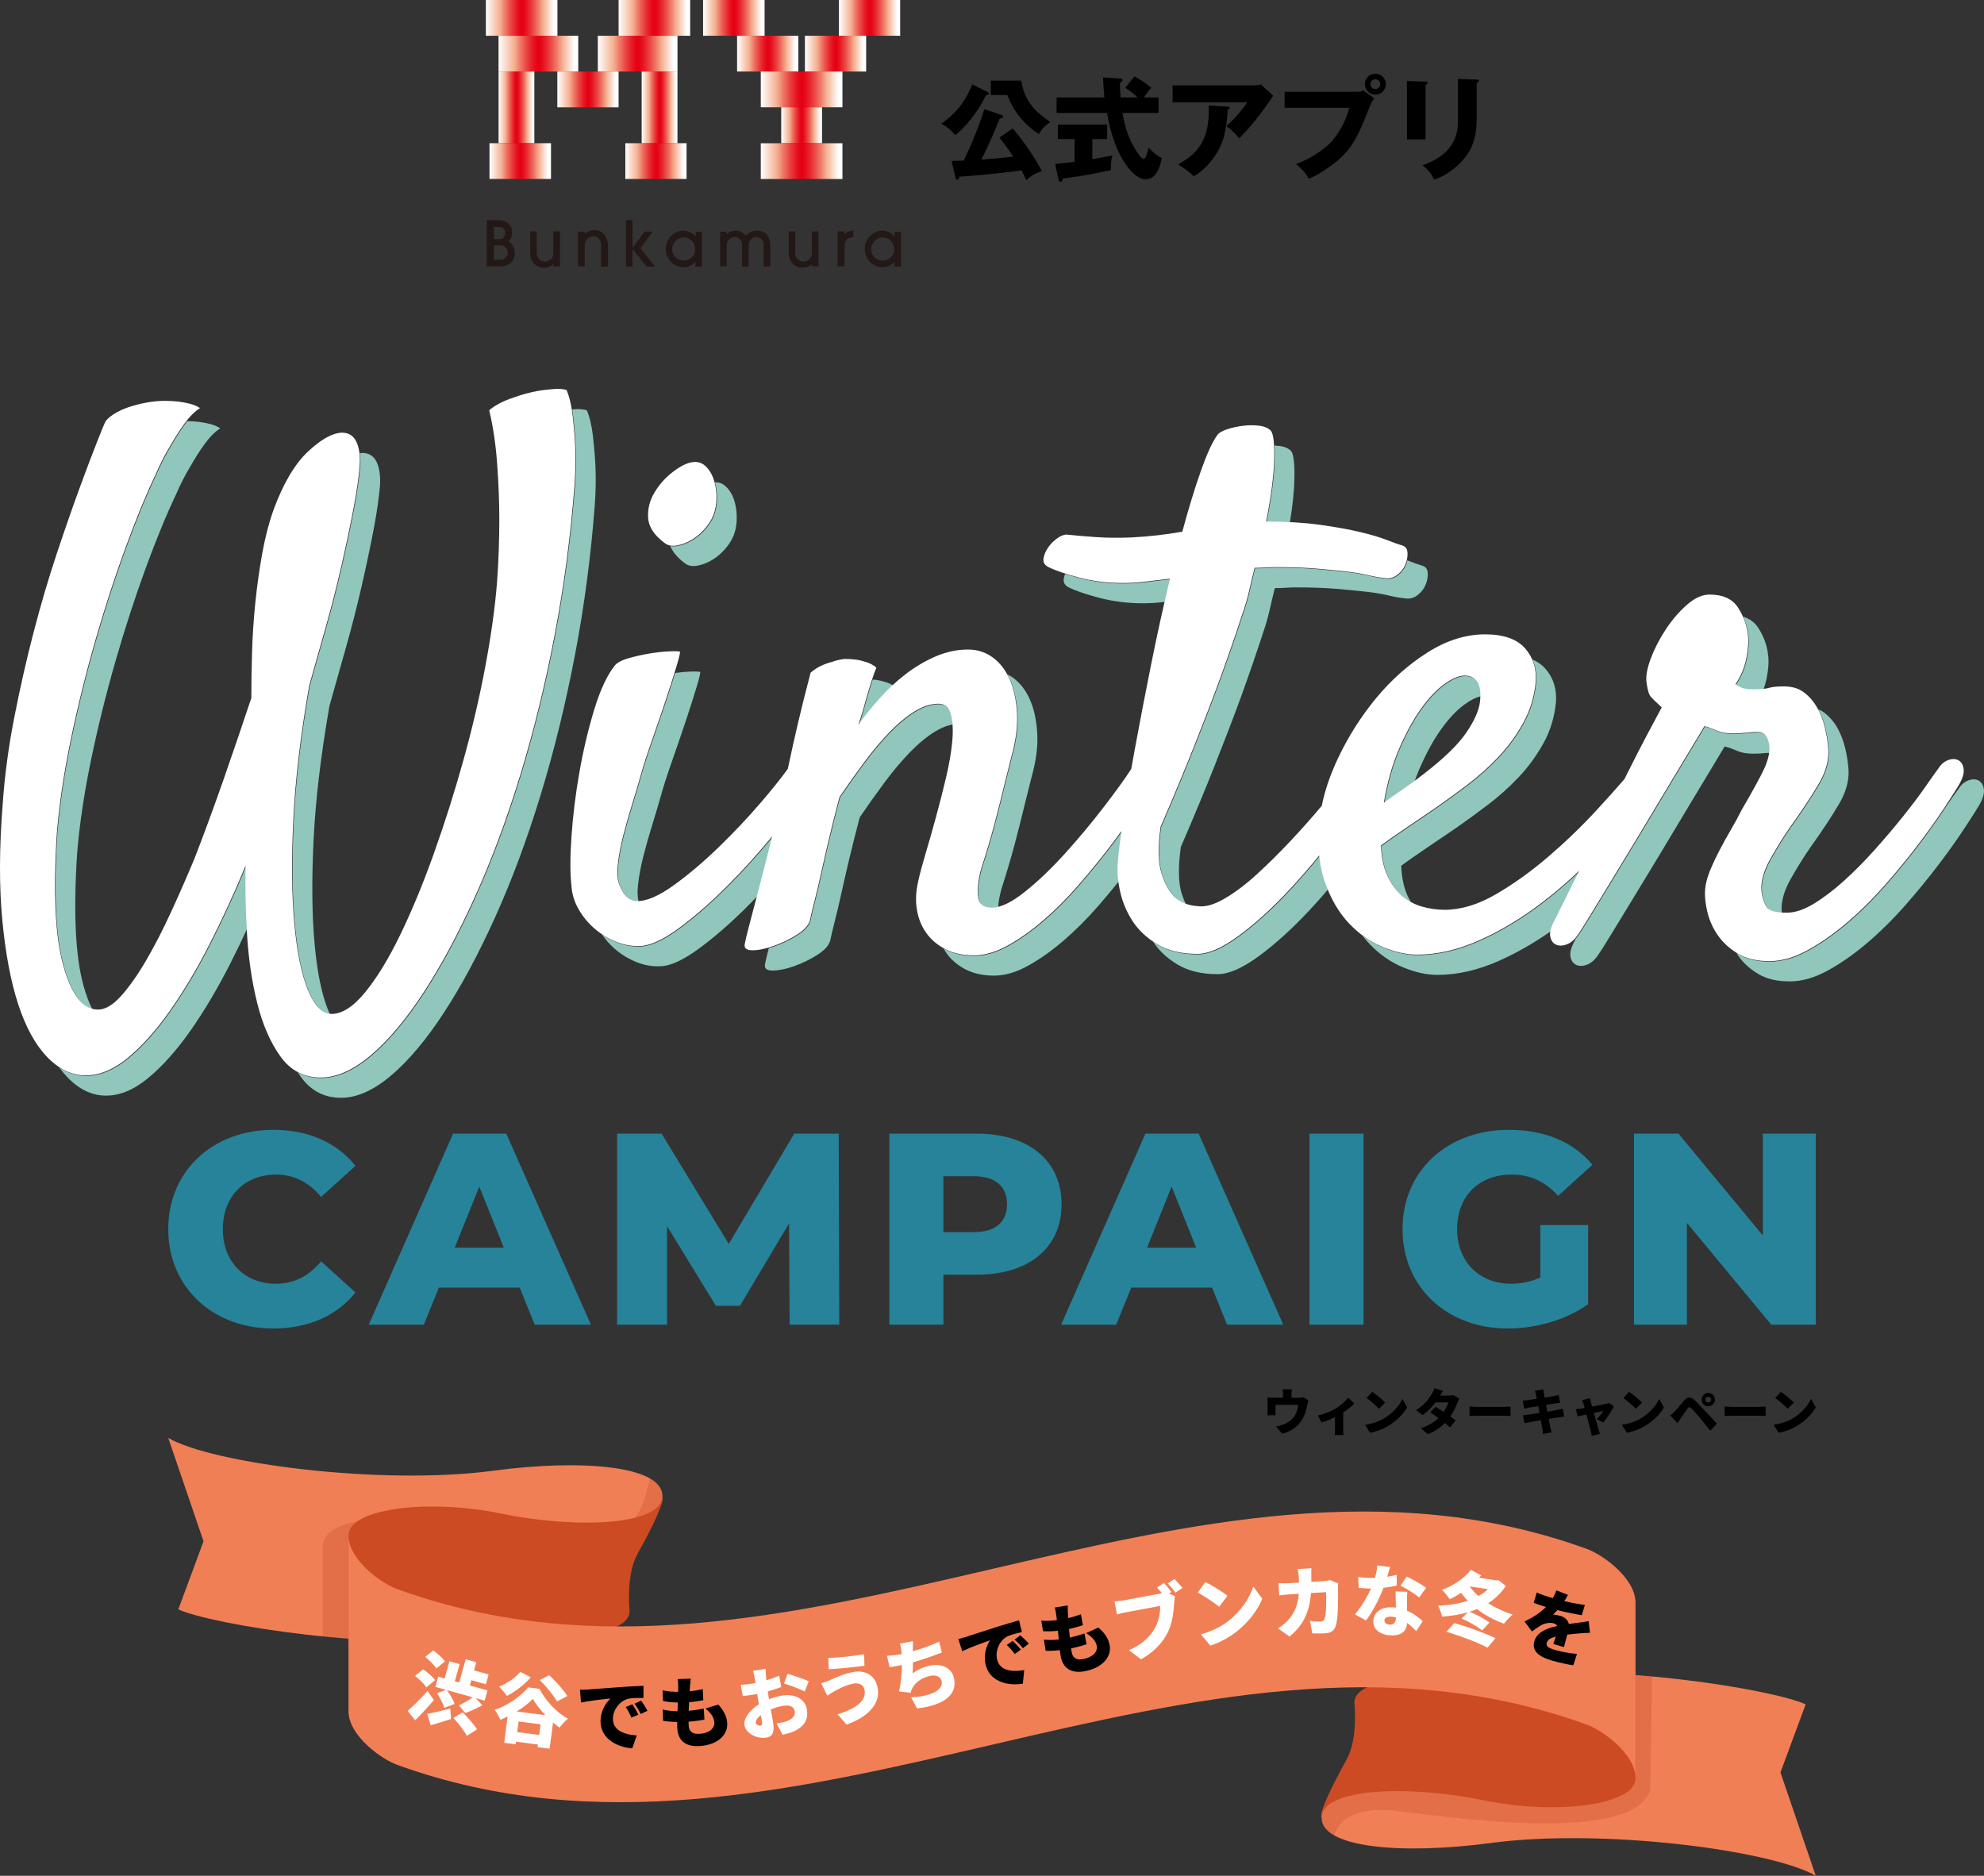 <?xml version="1.0" encoding="UTF-8"?><svg id="_レイヤー_2" xmlns="http://www.w3.org/2000/svg" xmlns:xlink="http://www.w3.org/1999/xlink" viewBox="0 0 1280 1210.239"><rect x="0" y="0" width="1280" height="1210.239" fill="#333333" stroke="none"/><defs><style>.cls-1{fill:url(#_新規グラデーションスウォッチ_コピー_3);}.cls-1,.cls-2,.cls-3,.cls-4,.cls-5,.cls-6,.cls-7,.cls-8,.cls-9,.cls-10,.cls-11,.cls-12,.cls-13,.cls-14,.cls-15,.cls-16,.cls-17,.cls-18,.cls-19,.cls-20,.cls-21,.cls-22,.cls-23,.cls-24{stroke-width:0px;}.cls-2{fill:url(#_新規グラデーションスウォッチ_コピー_3-2);}.cls-3{fill:url(#_新規グラデーションスウォッチ_コピー_3-9);}.cls-4{fill:url(#_新規グラデーションスウォッチ_コピー_3-3);}.cls-5{fill:url(#_新規グラデーションスウォッチ_コピー_3-5);}.cls-6{fill:url(#_新規グラデーションスウォッチ_コピー_3-8);}.cls-7{fill:url(#_新規グラデーションスウォッチ_コピー_3-6);}.cls-8{fill:url(#_新規グラデーションスウォッチ_コピー_3-7);}.cls-9{fill:url(#_新規グラデーションスウォッチ_コピー_3-4);}.cls-10{fill:url(#_新規グラデーションスウォッチ_コピー_3-11);}.cls-11{fill:url(#_新規グラデーションスウォッチ_コピー_3-10);}.cls-12{fill:url(#_新規グラデーションスウォッチ_コピー_3-13);}.cls-13{fill:url(#_新規グラデーションスウォッチ_コピー_3-16);}.cls-14{fill:url(#_新規グラデーションスウォッチ_コピー_3-15);}.cls-15{fill:url(#_新規グラデーションスウォッチ_コピー_3-12);}.cls-16{fill:url(#_新規グラデーションスウォッチ_コピー_3-14);}.cls-17{fill:#911f00;isolation:isolate;opacity:.16;}.cls-19{fill:#268399;}.cls-20{fill:#231815;}.cls-21{fill:#cc4b23;}.cls-22{fill:#91c6bc;}.cls-23{fill:#fff;}.cls-24{fill:#f17f55;}</style><linearGradient id="_新規グラデーションスウォッチ_コピー_3" x1="3341.894" y1="2182.791" x2="3393.301" y2="2182.791" gradientTransform="translate(-2956.206 -2148.165)" gradientUnits="userSpaceOnUse"><stop offset="0" stop-color="#fff"/><stop offset=".2" stop-color="#f4af8f"/><stop offset=".263" stop-color="#ef7f6d"/><stop offset=".344" stop-color="#eb4946"/><stop offset=".414" stop-color="#e72129"/><stop offset=".469" stop-color="#e50818"/><stop offset=".503" stop-color="#e50012"/><stop offset=".536" stop-color="#e50818"/><stop offset=".59" stop-color="#e72129"/><stop offset=".659" stop-color="#eb4946"/><stop offset=".738" stop-color="#ef7f6d"/><stop offset=".8" stop-color="#f4af8f"/><stop offset=".937" stop-color="#fef8f5"/><stop offset=".95" stop-color="#fff"/></linearGradient><linearGradient id="_新規グラデーションスウォッチ_コピー_3-2" x1="3277.85" x2="3329.263" xlink:href="#_新規グラデーションスウォッチ_コピー_3"/><linearGradient id="_新規グラデーションスウォッチ_コピー_3-3" x1="3277.868" y1="2217.461" x2="3300.95" y2="2217.461" xlink:href="#_新規グラデーションスウォッチ_コピー_3"/><linearGradient id="_新規グラデーションスウォッチ_コピー_3-4" x1="3370.197" y1="2217.486" x2="3393.282" y2="2217.486" xlink:href="#_新規グラデーションスウォッチ_コピー_3"/><linearGradient id="_新規グラデーションスウォッチ_コピー_3-5" x1="3315.777" y1="2205.878" x2="3355.289" y2="2205.878" xlink:href="#_新規グラデーションスウォッチ_コピー_3"/><linearGradient id="_新規グラデーションスウォッチ_コピー_3-6" x1="3269.683" y1="2159.705" x2="3315.845" y2="2159.705" xlink:href="#_新規グラデーションスウォッチ_コピー_3"/><linearGradient id="_新規グラデーションスウォッチ_コピー_3-7" x1="3355.308" y1="2159.705" x2="3401.478" y2="2159.705" xlink:href="#_新規グラデーションスウォッチ_コピー_3"/><linearGradient id="_新規グラデーションスウォッチ_コピー_3-8" x1="3899.528" y1="1623.689" x2="3939.214" y2="1623.689" gradientTransform="translate(-3583.73 -1519.764)" xlink:href="#_新規グラデーションスウォッチ_コピー_3"/><linearGradient id="_新規グラデーションスウォッチ_コピー_3-9" x1="3987.17" y1="1623.689" x2="4026.674" y2="1623.689" gradientTransform="translate(-3583.73 -1519.764)" xlink:href="#_新規グラデーションスウォッチ_コピー_3"/><linearGradient id="_新規グラデーションスウォッチ_コピー_3-10" x1="4037.339" y1="1531.3" x2="4077.018" y2="1531.3" gradientTransform="translate(-3583.73 -1519.764)" xlink:href="#_新規グラデーションスウォッチ_コピー_3"/><linearGradient id="_新規グラデーションスウォッチ_コピー_3-11" x1="4124.972" y1="1531.3" x2="4164.483" y2="1531.3" gradientTransform="translate(-3583.73 -1519.764)" xlink:href="#_新規グラデーションスウォッチ_コピー_3"/><linearGradient id="_新規グラデーションスウォッチ_コピー_3-12" x1="4103.03" y1="1554.375" x2="4142.537" y2="1554.375" gradientTransform="translate(-3583.73 -1519.764)" xlink:href="#_新規グラデーションスウォッチ_コピー_3"/><linearGradient id="_新規グラデーションスウォッチ_コピー_3-13" x1="4059.272" y1="1554.375" x2="4098.778" y2="1554.375" gradientTransform="translate(-3583.73 -1519.764)" xlink:href="#_新規グラデーションスウォッチ_コピー_3"/><linearGradient id="_新規グラデーションスウォッチ_コピー_3-14" x1="4074.568" y1="1577.454" x2="4127.249" y2="1577.454" gradientTransform="translate(-3583.73 -1519.764)" xlink:href="#_新規グラデーションスウォッチ_コピー_3"/><linearGradient id="_新規グラデーションスウォッチ_コピー_3-15" x1="4087.746" y1="1600.59" x2="4114.068" y2="1600.59" gradientTransform="translate(-3583.73 -1519.764)" xlink:href="#_新規グラデーションスウォッチ_コピー_3"/><linearGradient id="_新規グラデーションスウォッチ_コピー_3-16" x1="4074.568" y1="1623.726" x2="4127.249" y2="1623.726" gradientTransform="translate(-3583.73 -1519.764)" xlink:href="#_新規グラデーションスウォッチ_コピー_3"/></defs><g id="logo1"><g id="MYBunkamura"><rect class="cls-1" x="385.687" y="23.079" width="51.408" height="23.093"/><rect class="cls-2" x="321.643" y="23.079" width="51.413" height="23.093"/><rect class="cls-4" x="321.662" y="46.172" width="23.082" height="46.248"/><rect class="cls-9" x="413.991" y="46.172" width="23.085" height="46.298"/><rect class="cls-5" x="359.571" y="46.172" width="39.512" height="23.082"/><rect class="cls-7" x="313.477" width="46.162" height="23.079"/><rect class="cls-8" x="399.102" width="46.17" height="23.079"/><rect class="cls-6" x="315.798" y="92.392" width="39.686" height="23.067"/><rect class="cls-3" x="403.44" y="92.392" width="39.503" height="23.067"/><rect class="cls-11" x="453.609" width="39.68" height="23.073"/><rect class="cls-10" x="541.242" width="39.512" height="23.073"/><rect class="cls-15" x="519.3" y="23.073" width="39.507" height="23.076"/><rect class="cls-12" x="475.542" y="23.073" width="39.506" height="23.076"/><rect class="cls-16" x="490.838" y="46.155" width="52.681" height="23.07"/><rect class="cls-14" x="504.016" y="69.226" width="26.322" height="23.202"/><rect class="cls-13" x="490.838" y="92.428" width="52.681" height="23.068"/><path class="cls-20" d="m321.58,142.012c5.493,0,8.837,3.523,8.837,7.893s-2.474,5.708-2.474,5.708c0,0,4.187,2.106,4.187,7.81,0,6.878-6.321,8.457-9.738,8.457h-8.395v-29.849s2.04-.02,7.582-.02m-2.973,4.406v7.839h4.158c1.405,0,3.142-1.633,3.142-4.009s-1.737-3.83-3.319-3.83h-3.981Zm0,11.891v9.289h4.684c2.616,0,4.309-2.748,4.309-4.355,0-2.414-1.489-4.949-4.599-4.949-3.475,0-4.394.016-4.394.016"/><path class="cls-20" d="m342.085,149.265v13.978c0,5.501,3.472,9.463,9.096,9.463,4.013,0,5.802-2.404,5.802-2.404v1.518h4.286v-22.555h-4.286v14.43c0,3.35-3.018,5.068-5.523,5.068-2.69,0-5.187-2.56-5.187-5.114v-14.384h-4.188Z"/><path class="cls-20" d="m508.886,149.265v13.978c0,5.501,3.498,9.463,9.114,9.463,3.974,0,5.694-2.404,5.694-2.404v1.518h4.372v-22.555h-4.28v14.43c0,3.35-2.978,5.068-5.531,5.068-2.632,0-5.188-2.56-5.188-5.114v-14.384h-4.181Z"/><path class="cls-20" d="m372.923,149.429v22.391h4.342v-13.6c0-3.578,3.097-5.864,5.65-5.864,2.688,0,4.897,2.104,4.897,6.035v13.616h4.458v-13.413c0-5.767-3.472-10.172-8.596-10.172-3.906,0-6.342,2.561-6.342,2.561v-1.555h-4.41Z"/><polygon class="cls-20" points="403.849 142.113 403.849 171.925 408.04 171.925 408.04 160.693 417.271 172.007 422.693 172.007 413.202 160.228 420.924 149.448 415.934 149.448 408.06 159.995 408.06 142.113 403.849 142.113"/><path class="cls-20" d="m448.845,152.476v-2.955h3.995v22.509h-4.187v-3.168s-2.533,3.59-7.842,3.59c-6.121,0-11.297-5.407-11.297-11.758,0-6.692,5.399-11.897,11.297-11.897,4.829,0,8.034,3.68,8.034,3.68m-8.034.712c-3.402,0-7.191,3.317-7.191,7.768,0,4.363,3.887,7.178,7.35,7.178,3.564,0,7.521-2.752,7.521-7.072s-2.721-7.873-7.68-7.873"/><path class="cls-20" d="m577.216,152.476v-2.955h4.093v22.509h-4.225v-3.168s-2.545,3.59-7.842,3.59c-6.174,0-11.327-5.407-11.327-11.758,0-6.692,5.392-11.897,11.264-11.897,4.868,0,8.038,3.68,8.038,3.68m-8.038.712c-3.425,0-7.14,3.317-7.14,7.768,0,4.363,3.824,7.178,7.343,7.178s7.546-2.752,7.546-7.072-2.764-7.873-7.749-7.873"/><path class="cls-20" d="m464.629,149.52v22.25h4.175v-13.366c0-2.636,2.244-5.478,4.902-5.478,2.716,0,5.021,2.181,5.021,4.793v14.288h4.229v-13.335c0-2.777,1.964-5.746,4.869-5.746,2.799,0,4.829,2.315,4.829,5.103v13.896h4.277v-14.01c0-4.648-2.729-9.119-8.561-9.119-4.508,0-7.19,3.346-7.19,3.346,0,0-2.146-3.346-6.732-3.346-3.896,0-5.839,2.513-5.839,2.513v-1.788h-3.981Z"/><path class="cls-20" d="m540.351,149.265v22.555h4.495v-12.681c0-2.634.773-4.285,2.355-5.321,1.187-.773,3.286-.731,3.286-.731v-4.373s-2.384.259-3.504.807c-1.476.728-2.243,1.788-2.243,1.788v-2.044h-4.39Z"/></g><path class="cls-18" d="m637.414,59.493c.36.216.576.576.576.936,0,.576-.504.721-.864.864-.576.216-.936.216-1.296.36-4.32,10.369-14.905,22.394-19.658,25.562-2.952-3.816-5.616-5.688-8.856-7.345,7.488-5.545,14.617-12.025,19.945-25.419l10.153,5.041Zm15.985,23.33c9.648,11.593,14.905,20.521,18.794,27.506-4.465,1.584-7.129,3.24-10.081,5.905-1.225-2.736-1.944-4.321-3.097-6.337-15.985,2.304-32.69,3.601-40.107,4.104,0,.504-.216,1.944-1.296,1.944-.648,0-1.008-.505-1.224-1.585l-2.448-10.513c3.528-.072,5.185-.144,7.776-.216,6.192-12.602,11.161-25.922,13.321-33.195l11.089,3.745c.36.144,1.008.359,1.008,1.08,0,1.08-1.44,1.08-2.16,1.151-1.44,3.601-6.192,15.698-11.881,26.57,1.8-.144,13.105-1.008,20.666-1.943-4.104-6.121-6.409-9.073-8.929-12.241l8.568-5.977Zm5.473-30.819c2.016,12.89,8.137,19.37,18.794,26.787-3.601,2.231-5.401,4.176-7.417,7.704-3.816-2.304-14.617-10.009-20.378-25.202h-10.657v-9.289h19.658Zm45.861,50.692c5.473-.936,9.721-1.728,12.961-2.376-.936,2.809-1.08,6.913-.936,9.433-13.897,3.024-17.93,3.673-31.179,5.473-.144.792-.36,2.089-1.512,2.089-.576,0-.937-.433-1.152-1.44l-2.16-10.081c3.672-.36,7.776-.792,12.529-1.368v-14.689h-10.802v-9.36h31.827v9.36h-9.577v12.961Zm27.146-53.428c6.553,3.6,9.361,6.048,10.873,7.416-.792.792-1.944,1.944-4.681,6.192h9.361v10.009h-23.258c2.231,12.17,4.824,18.218,9.36,25.131,1.08,1.656,3.024,4.464,4.177,4.464,1.08,0,1.584-1.368,1.943-2.52.433-1.297.937-2.809,1.44-4.681,3.961,4.248,5.977,5.473,8.497,6.696-.864,4.032-3.024,13.753-10.585,13.753-7.345,0-20.09-14.113-24.771-42.844h-32.547v-10.009h30.819c-.288-3.672-.792-9.288-.864-12.961l11.377.792c.432,0,1.224.216,1.224.864,0,.937-1.151,1.584-1.728,1.872.071,3.024.144,6.409.432,9.433h11.089c-3.744-3.456-6.336-5.112-8.064-6.192l5.904-7.416Zm77.545,5.832c.504,0,2.304,0,4.032-.648l7.992,7.345c-.72,1.009-.936,1.368-2.592,3.745-9.505,13.681-15.625,19.945-19.37,23.762-2.592-3.312-4.752-5.4-8.28-7.921,5.977-5.544,9.145-9.001,13.465-15.409h-48.172v-10.873h52.925Zm-17.426,13.682c.504,0,1.296.071,1.296.863,0,.721-.936,1.08-1.296,1.225-.288,7.921-1.584,15.985-3.744,21.529-2.881,7.417-9.649,16.49-18.074,21.314-3.527-3.24-5.832-4.969-10.08-7.633,10.08-5.761,20.953-13.609,19.657-38.02l12.241.721Zm83.809-9.577c2.232,0,2.736-.433,3.457-1.008l7.345,5.184c-2.017,3.024-2.593,4.465-4.608,9.577-5.617,14.474-9.938,22.682-18.002,29.738-1.584,1.368-9.865,8.497-19.586,12.674-2.376-4.249-5.04-6.913-8.208-9.505,10.944-4.032,19.226-10.585,22.754-14.401,3.96-4.32,9.505-13.177,11.593-21.89h-41.764v-10.369h47.02Zm18.29-4.896c0,3.744-3.024,6.769-6.769,6.769s-6.769-3.024-6.769-6.769c0-3.816,3.024-6.769,6.769-6.769,3.672,0,6.769,2.952,6.769,6.769Zm-9.937,0c0,1.729,1.368,3.168,3.168,3.168,1.729,0,3.168-1.439,3.168-3.168,0-1.8-1.439-3.168-3.168-3.168s-3.168,1.368-3.168,3.168Zm35.564-1.656c.864,0,1.368.072,1.368.72,0,.721-.864,1.152-1.368,1.368v35.211h-12.025v-37.659l12.025.36Zm32.979-1.296c.721,0,1.368.144,1.368.72,0,.864-.863,1.225-1.368,1.44v23.474c0,7.849-1.368,15.77-5.76,22.25-3.961,5.833-11.953,13.609-21.818,16.634-1.08-2.952-3.672-6.553-7.488-9.217,22.538-7.849,22.97-22.25,22.97-29.595v-26.139l12.097.433Z"/><path class="cls-22" d="m649.915,435.021c1.256.645,2.473,1.397,3.65,2.26,4.664,3.425,8.315,8.163,10.961,14.226,2.638,6.064,4.198,13.294,4.664,21.689.466,8.396-.7,17.572-3.498,27.52l-5.131,20.523c-1.559,6.53-3.498,14.226-5.831,23.089-2.332,8.862-5.212,18.585-8.629,29.153-1.195,4.382-1.906,8.377-2.144,11.993-1.254.28-2.463.458-3.596.458-5.597,0-8.629-2.485-9.096-7.463-.466-4.971.233-10.881,2.099-17.725,3.417-10.568,6.297-20.29,8.629-29.153,2.332-8.862,4.271-16.559,5.831-23.089l5.131-20.523c2.799-9.948,3.965-19.124,3.498-27.52-.466-8.396-2.026-15.626-4.664-21.689-.574-1.316-1.205-2.558-1.874-3.749Zm172.413-137.349c-.314,10.262-2.026,23.322-5.131,39.181,5.23,0,10.211.117,14.967.342,1.699-10.396,2.673-19.338,2.901-26.786.306-10.262-.314-16.632-1.866-19.124-1.559-1.866-4.046-3.032-7.463-3.498-1.139-.155-2.3-.239-3.472-.291.16,2.81.183,6.197.064,10.177Zm-132.793,81.304c4.358,2.179,10.961,4.431,19.824,6.763s18.264,3.498,28.22,3.498c4.26,0,8.976-.298,14.138-.899,1.132-4.926,2.278-9.811,3.444-14.637-5.291.627-10.576,1.246-15.859,1.866-5.291.627-10.109.933-14.46.933-9.955,0-19.357-1.166-28.22-3.498-3.516-.925-6.661-1.837-9.467-2.738-.434,1.116-.735,2.232-.885,3.347-.306,2.332.781,4.125,3.265,5.364Zm-226.989-59.381c.153,4.045-.233,7.623-1.166,10.728-.933,3.425-2.726,6.763-5.364,10.028-2.645,3.265-5.597,5.911-8.862,7.929-3.265,2.026-6.61,3.345-10.028,3.965-1.731.317-3.3.311-4.711-.011,1.541,3.814,4.536,7.444,9.052,10.882,2.172,1.866,4.971,2.492,8.396,1.866,3.418-.62,6.763-1.939,10.028-3.965,3.265-2.019,6.217-4.664,8.862-7.929,2.638-3.265,4.431-6.603,5.364-10.028.933-3.105,1.319-6.683,1.166-10.728-.16-4.038-.86-7.696-2.099-10.961-1.246-3.265-3.032-5.904-5.364-7.929-1.842-1.594-4.03-2.353-6.55-2.301.73,2.6,1.156,5.42,1.276,8.455Zm-57.139,260.041c1.866,1.399,3.885,2.099,6.064,2.099.159,0,.332-.028.494-.033-.677-2.798-.8-6.308-.351-10.552.62-5.904,1.786-12.201,3.498-18.891,1.706-6.683,3.651-13.527,5.831-20.523,2.172-6.997,4.038-13.294,5.597-18.891,1.552-5.597,3.885-12.827,6.997-21.689,3.105-8.862,6.064-17.492,8.862-25.887,2.799-8.396,5.131-15.699,6.997-21.923,1.866-6.217,2.638-9.482,2.332-9.795-.627-.306-2.879-.386-6.763-.233-2.917.12-6.048.412-9.397.877-1.661,5.396-3.626,11.498-5.906,18.338-2.799,8.396-5.757,17.025-8.862,25.887-3.112,8.862-5.444,16.092-6.997,21.689-1.559,5.597-3.425,11.894-5.597,18.891-2.179,6.997-4.125,13.84-5.831,20.523-1.713,6.69-2.879,12.987-3.498,18.891-.627,5.911-.16,10.422,1.399,13.527,1.552,3.732,3.265,6.297,5.131,7.696Zm157.619-141.177c-.185.562-.368,1.108-.561,1.711-1.246,3.892-2.492,8.01-3.732,12.361-1.246,4.978-2.799,10.109-4.664,15.393,4.038-5.597,8.629-11.268,13.76-17.025,2.698-3.024,5.534-5.89,8.49-8.615-1.293-.807-2.669-1.475-4.149-1.97-2.332-.773-4.591-1.319-6.763-1.633-.795-.098-1.588-.155-2.381-.222Zm614.58,31.097c1.085,4.511,1.785,8.629,2.099,12.361.933,7.776-1.093,15.859-6.064,24.255-4.978,8.396-11.042,17.572-18.191,27.52-4.358,6.224-8.71,13.22-13.06,20.99-4.358,7.776-6.224,14.773-5.597,20.99.619,4.045,1.706,7.31,3.265,9.795,1.281,2.057,4.5,3.247,9.598,3.604-.039-.227-.091-.43-.127-.662-.627-6.217,1.239-13.213,5.597-20.99,4.35-7.769,8.702-14.766,13.06-20.99,7.149-9.948,13.213-19.124,18.191-27.52,4.971-8.396,6.997-16.479,6.064-24.255-.314-3.732-1.014-7.849-2.099-12.361-1.093-4.504-2.726-8.702-4.898-12.594-2.18-3.885-4.978-7.15-8.396-9.795-1.22-.939-2.562-1.705-4.017-2.311,2.003,3.716,3.539,7.697,4.574,11.963Zm-270.62-104.949c-1.093,2.645-2.879,4.898-5.364,6.763-2.492,1.866-5.291,2.492-8.396,1.866-3.113-.306-6.611-.933-10.495-1.866-3.892-.933-8.556-1.706-13.993-2.332-5.445-.62-11.894-1.239-19.357-1.866-7.463-.62-16.173-.933-26.121-.933-1.866,0-3.965.08-6.297.233-2.332.16-4.745.233-7.23.233-1.247,4.978-2.413,9.875-3.498,14.693-1.093,4.825-2.565,9.875-4.431,15.159-4.046,12.441-8.71,25.968-13.993,40.58-4.664,12.754-10.262,27.367-16.792,43.845-6.53,16.486-13.841,34.05-21.923,52.708-1.866,13.374-1.633,23.555.7,30.552,2.332,6.997,5.204,12.054,8.629,15.159,1.982,1.682,4.194,2.982,6.628,3.912-.899-1.902-1.742-4-2.521-6.335-2.332-6.997-2.565-17.178-.7-30.552,8.082-18.658,15.393-36.222,21.923-52.708,6.53-16.479,12.127-31.091,16.792-43.845,5.283-14.613,9.948-28.14,13.993-40.58,1.866-5.284,3.338-10.335,4.431-15.159,1.085-4.818,2.251-9.715,3.498-14.693,2.485,0,4.898-.073,7.23-.233,2.332-.153,4.431-.233,6.297-.233,9.948,0,18.658.313,26.121.933,7.463.627,13.912,1.246,19.357,1.866,5.437.627,10.102,1.399,13.993,2.332,3.884.933,7.382,1.559,10.495,1.866,3.105.627,5.904,0,8.396-1.866,2.485-1.866,4.271-4.118,5.364-6.763,1.085-2.638,1.552-5.204,1.399-7.696-.16-2.485-1.326-4.038-3.498-4.664-2.159-.614-5.386-1.765-9.673-3.451-.235,1.015-.538,2.037-.965,3.075Zm220.944,45.012c.619,4.045.306,9.176-.933,15.393-1.247,6.224-3.579,11.821-6.997,16.792.933.627,2.172,1.326,3.732,2.099,1.552.78,4.038,1.166,7.463,1.166,2.585,0,4.762-.085,6.551-.252.829-2.26,1.497-4.613,1.988-7.068,1.239-6.217,1.552-11.348.933-15.393-.627-5.904-2.726-11.661-6.297-17.258-2.24-3.504-5.486-5.91-9.735-7.22,1.763,3.845,2.872,7.759,3.295,11.742Zm-136.838,30.785c-.933,9.642-3.658,18.504-8.163,26.587-4.512,8.09-9.876,15.393-16.092,21.923-6.224,6.53-12.827,12.441-19.824,17.725-6.997,5.291-13.608,10.109-19.824,14.46-6.844,4.664-13.374,9.096-19.591,13.294-6.224,4.198-11.661,8.01-16.325,11.428.306,7.776,1.706,14.307,4.198,19.591,2.485,5.291,5.597,9.562,9.329,12.827,1.72,1.505,3.569,2.789,5.519,3.898-.747-1.259-1.453-2.585-2.111-3.988-2.492-5.284-3.892-11.814-4.198-19.591,4.664-3.418,10.102-7.23,16.325-11.428,6.216-4.198,12.746-8.629,19.591-13.294,6.216-4.351,12.827-9.169,19.824-14.46,6.997-5.284,13.6-11.195,19.824-17.725,6.216-6.53,11.58-13.833,16.092-21.923,4.504-8.083,7.23-16.945,8.163-26.587.619-8.702-1.713-16.012-6.997-21.923-2.164-2.415-4.905-4.31-8.16-5.738,2,4.411,2.814,9.382,2.42,14.924Zm-45.711-4.198c-3.732,0-8.163,1.866-13.294,5.597s-10.189,9.096-15.159,16.092c-4.978,6.997-9.643,15.553-13.993,25.654-4.358,10.109-7.623,21.689-9.795,34.75,3.732-2.799,7.769-5.67,12.127-8.629,2.401-1.629,4.802-3.346,7.205-5.118.993-2.855,2.056-5.614,3.2-8.266,4.35-10.102,9.015-18.658,13.993-25.654,4.971-6.997,10.028-12.361,15.159-16.092,3.938-2.864,7.459-4.618,10.573-5.284.046-4-.643-7.038-2.087-9.085-1.866-2.638-4.512-3.965-7.929-3.965ZM120.801,271.734c-.487.616-.972,1.249-1.455,1.916-3.265,4.511-6.297,9.256-9.096,14.226-3.425,5.597-6.53,11.661-9.329,18.191-6.224,13.06-12.754,28.919-19.591,47.577-6.843,18.658-13.294,38.481-19.357,59.471s-11.355,42.293-15.859,63.902c-4.511,21.616-7.543,41.907-9.096,60.871-2.492,38.248-1.093,66.781,4.198,85.592,4.514,16.069,10.624,25.254,18.319,27.596-2.073-4.038-3.934-8.991-5.582-14.859-5.291-18.811-6.69-47.344-4.198-85.592,1.552-18.964,4.584-39.254,9.096-60.871,4.504-21.609,9.795-42.913,15.859-63.902,6.064-20.99,12.514-40.814,19.357-59.471,6.836-18.658,13.367-34.517,19.591-47.577,2.799-6.53,5.904-12.594,9.329-18.191,2.799-4.971,5.831-9.715,9.096-14.226,3.265-4.504,6.603-7.849,10.028-10.028-1.866-1.239-4.045-2.172-6.53-2.799-2.492-.62-4.978-1.086-7.463-1.399-2.323-.254-4.781-.381-7.317-.426Zm881.657,323.993c.933-1.866,3.032-6.064,6.297-12.594,2.953-5.906,6.424-12.903,10.392-20.973-7.611,7.289-15.484,14.05-23.623,20.273-13.22,10.109-26.747,18.271-40.58,24.488-13.841,6.217-27.287,9.329-40.347,9.329-6.844,0-14.226-1.633-22.156-4.898-4.761-1.961-9.265-4.578-13.522-7.828,1.444,1.923,2.966,3.727,4.569,5.405,6.53,6.843,13.76,11.894,21.689,15.159,7.929,3.265,15.312,4.898,22.156,4.898,13.06,0,26.506-3.112,40.347-9.329,11.182-5.025,22.159-11.345,32.941-18.913.318-1.526.926-3.197,1.837-5.019Zm-147.333-26.121c-1.867-5.229-3.089-11.012-3.7-17.319-6.251,7.695-12.669,15.126-19.302,22.217-11.195,11.974-22.083,21.85-32.651,29.619-10.576,7.769-19.438,11.661-26.587,11.661-10.262,0-18.818-2.026-25.654-6.064-1.152-.681-2.246-1.398-3.314-2.131,3.881,5.885,9.23,10.837,16.051,14.868,6.836,4.038,15.393,6.064,25.654,6.064,7.149,0,16.011-3.892,26.587-11.661,10.568-7.769,21.456-17.645,32.651-29.619,4.049-4.328,8.008-8.796,11.907-13.36-.57-1.39-1.12-2.811-1.643-4.274Zm257.556-88.014c2.485.627,5.131,1.559,7.929,2.799,2.799,1.246,6.216,1.866,10.262,1.866,2.799,0,4.898-.073,6.297-.233,1.399-.153,2.485-.233,3.265-.233.438,0,.879-.031,1.321-.08.1-.825.169-1.631.169-2.395,0-2.799-.627-5.284-1.866-7.463-1.247-2.172-3.265-3.265-6.064-3.265-1.866,0-3.192.08-3.965.233-.781.16-1.559.233-2.332.233-.781,0-1.866.08-3.265.233-1.399.16-3.498.233-6.297.233-4.046,0-7.463-.62-10.262-1.866-2.799-1.239-5.445-2.172-7.929-2.799-1.247,2.179-4.046,6.843-8.396,13.993-4.358,7.157-9.41,15.553-15.159,25.188-5.757,9.642-11.821,19.751-18.191,30.319-6.378,10.575-12.361,20.45-17.958,29.619-5.597,9.176-10.335,16.952-14.226,23.322-3.884,6.377-6.297,10.189-7.23,11.428-.704,1.108-1.436,2.08-2.19,2.943-.603,1.206-1.076,2.151-1.399,2.797-1.866,3.732-2.485,6.843-1.866,9.329.627,2.485,1.947,4.118,3.965,4.898,2.026.773,4.358.62,6.997-.466,2.646-1.093,5.058-3.345,7.23-6.763.933-1.239,3.346-5.051,7.23-11.428,3.892-6.37,8.629-14.146,14.226-23.322,5.597-9.169,11.58-19.044,17.958-29.619,6.37-10.568,12.434-20.677,18.191-30.319,5.75-9.635,10.801-18.031,15.159-25.188,4.35-7.15,7.149-11.814,8.396-13.993Zm-391.104,74.487c.245-3.973.994-10.489,2.236-19.532-2.463,3.466-5.076,7.013-7.888,10.669-6.224,8.09-12.908,16.252-20.057,24.488-7.157,8.243-14.62,15.706-22.389,22.389-7.777,6.69-15.473,12.127-23.089,16.325-7.623,4.198-14.853,6.297-21.689,6.297-7.157,0-13.294-1.326-18.424-3.965-.543-.28-1.069-.575-1.589-.874.6,1.074,1.25,2.116,1.966,3.116,3.105,4.351,7.23,7.849,12.361,10.495,5.131,2.638,11.268,3.965,18.424,3.965,6.836,0,14.066-2.099,21.689-6.297,7.615-4.198,15.312-9.635,23.089-16.325,7.769-6.683,15.232-14.146,22.389-22.389,4.596-5.294,8.978-10.555,13.191-15.789-.557-4.431-.637-8.626-.219-12.574Zm558.323-46.967c-.466-2.799-1.633-4.664-3.498-5.597s-4.046-.933-6.53,0c-2.492.933-4.512,2.645-6.064,5.131-1.704,2.277-4.265,5.86-7.655,10.727-.654.999-1.329,2.029-2.05,3.123-4.512,6.843-9.955,14.46-16.325,22.856-6.378,8.396-13.454,17.025-21.223,25.887-7.777,8.862-15.94,16.952-24.488,24.255-8.556,7.31-17.106,13.294-25.654,17.958-8.556,4.664-16.719,6.997-24.488,6.997-8.09,0-14.774-1.559-20.057-4.664-.546-.321-1.074-.654-1.598-.99.49.773.967,1.553,1.508,2.3,3.265,4.504,7.536,8.316,12.827,11.428,5.283,3.105,11.967,4.664,20.057,4.664,7.769,0,15.932-2.332,24.488-6.997,8.548-4.664,17.098-10.648,25.654-17.958,8.548-7.303,16.711-15.393,24.488-24.255,7.769-8.862,14.845-17.492,21.223-25.887,6.37-8.396,11.813-16.012,16.325-22.856,4.504-6.836,7.696-11.814,9.562-14.926,2.799-4.664,3.965-8.396,3.498-11.195Zm-791.131,68.891c.381-1.448.767-2.917,1.166-4.432,2.332-8.862,4.737-18.264,7.23-28.22.453-1.813.895-3.594,1.338-5.376-8.636,10.468-17.726,20.595-27.327,30.331-10.888,11.041-21.536,20.45-31.951,28.22-10.422,7.769-18.891,11.814-25.421,12.127-5.291.306-10.495-.547-15.626-2.565-3.505-1.384-6.774-3.153-9.844-5.258,2.435,3.582,5.287,6.792,8.587,9.599,4.198,3.578,8.862,6.37,13.993,8.396,5.131,2.019,10.335,2.872,15.626,2.565,6.53-.313,14.999-4.358,25.421-12.127,10.415-7.769,21.063-17.178,31.951-28.22,1.64-1.663,3.245-3.354,4.856-5.04Zm-105.041-252.203c.62-8.396.773-16.479.466-24.255-.313-6.53-.86-13.213-1.633-20.057-.78-6.836-2.099-12.434-3.965-16.792-2.179-.62-4.511-.853-6.997-.7-.805.052-1.607.124-2.411.19.24,1.457.454,2.973.635,4.564.773,6.843,1.319,13.527,1.633,20.057.306,7.776.153,15.859-.466,24.255-2.492,32.964-6.763,65.302-12.827,97.02s-13.454,61.803-22.156,90.256c-8.709,28.453-18.424,54.574-29.153,78.362-10.728,23.788-21.77,44.385-33.117,61.803-11.355,17.411-22.702,30.937-34.05,40.58-11.355,9.635-22.156,14.46-32.418,14.46-5.655,0-10.714-1.25-15.192-3.724.593.915,1.187,1.829,1.808,2.701,6.53,9.169,15.232,13.76,26.121,13.76,10.262,0,21.063-4.825,32.418-14.46,11.348-9.643,22.695-23.17,34.05-40.58,11.348-17.418,22.389-38.015,33.117-61.803s20.443-49.909,29.153-78.362c8.702-28.453,16.092-58.538,22.156-90.256,6.064-31.718,10.335-64.056,12.827-97.02Zm-224.967,233.077c-7.157,17.418-14.853,34.21-23.089,50.376-8.243,16.165-16.792,30.552-25.654,43.146-8.862,12.594-17.885,22.695-27.054,30.319-9.176,7.615-18.271,11.428-27.287,11.428-6.178,0-12.025-1.861-17.543-5.579,1.692,2.342,3.465,4.487,5.325,6.422,7.616,7.929,15.932,11.894,24.955,11.894s18.111-3.812,27.287-11.428c9.169-7.623,18.191-17.725,27.054-30.319,8.862-12.594,17.411-26.98,25.654-43.146,3.816-7.49,7.503-15.129,11.087-22.888-.773-14.463-1.025-27.879-.736-40.225Zm456.069-91.441c-.195-2.303-.54-4.404-1.055-6.278-1.247-4.504-3.892-6.763-7.929-6.763-4.978,0-10.109,1.633-15.393,4.898-5.291,3.265-10.655,7.696-16.092,13.294-5.444,5.597-10.888,12.054-16.325,19.357-5.444,7.31-10.808,14.853-16.092,22.622-2.799,10.575-5.131,19.824-6.997,27.753s-3.498,15.086-4.898,21.456c-1.399,6.377-2.726,11.974-3.965,16.792-1.246,4.825-2.332,9.409-3.265,13.76-.933,3.112-3.732,6.144-8.396,9.096s-9.642,5.364-14.926,7.23c-1.209.426-2.37.79-3.505,1.119-1.335,5.183-2.142,8.59-2.415,10.218-.62,2.799,1.013,4.198,4.898,4.198s8.469-.933,13.76-2.799c5.284-1.866,10.262-4.278,14.926-7.23s7.463-5.984,8.396-9.096c.933-4.351,2.019-8.935,3.265-13.76,1.239-4.818,2.565-10.415,3.965-16.792,1.399-6.37,3.032-13.527,4.898-21.456,1.866-7.929,4.198-17.178,6.997-27.753,5.284-7.769,10.648-15.312,16.092-22.622,5.437-7.303,10.881-13.76,16.325-19.357,5.437-5.597,10.801-10.028,16.092-13.294,3.966-2.451,7.846-3.982,11.64-4.593Zm-382.372-167.434c-.627,8.09-2.026,17.805-4.198,29.153-2.179,11.355-4.744,23.482-7.696,36.382-2.959,12.907-6.297,25.968-10.028,39.181-3.732,13.22-7.31,25.887-10.728,38.015-5.597,32.031-9.023,61.031-10.262,86.991-1.246,25.968-1.013,48.204.7,66.701,1.706,18.497,4.664,32.804,8.862,42.913,3.863,9.295,8.45,14.308,13.762,15.051-.346-.743-.689-1.506-1.025-2.314-4.198-10.109-7.157-24.415-8.862-42.913-1.713-18.497-1.946-40.733-.7-66.701,1.239-25.961,4.664-54.96,10.262-86.991,3.418-12.127,6.997-24.794,10.728-38.015,3.732-13.213,7.07-26.274,10.028-39.181,2.952-12.9,5.517-25.028,7.696-36.382,2.172-11.348,3.571-21.063,4.198-29.153.306-6.217-.466-11.195-2.332-14.926s-4.978-5.597-9.329-5.597c-.434.022-.886.106-1.331.165.3,2.294.393,4.825.255,7.621Z"/><path class="cls-23" d="m370.65,312.724c-2.492,32.964-6.763,65.302-12.827,97.02s-13.454,61.803-22.156,90.256c-8.709,28.453-18.424,54.574-29.153,78.362-10.728,23.788-21.77,44.385-33.117,61.803-11.355,17.411-22.702,30.937-34.05,40.58-11.355,9.635-22.156,14.46-32.418,14.46-10.888,0-19.591-4.591-26.121-13.76-6.53-9.176-11.508-20.684-14.926-34.517-3.425-13.84-5.597-28.686-6.53-44.545-.933-15.859-1.246-30.472-.933-43.845-7.157,17.418-14.853,34.21-23.089,50.376-8.243,16.165-16.792,30.552-25.654,43.146-8.862,12.594-17.885,22.695-27.054,30.319-9.176,7.615-18.271,11.428-27.287,11.428s-17.338-3.965-24.955-11.894c-7.623-7.929-13.84-19.284-18.658-34.05-4.825-14.773-8.243-32.964-10.262-54.574-2.026-21.609-1.946-46.251.233-73.931,1.239-18.344,3.732-37.082,7.463-56.206,3.732-19.124,7.929-37.622,12.594-55.506,4.664-17.878,9.635-34.75,14.926-50.609,5.284-15.859,10.182-29.925,14.693-42.213,4.504-12.281,8.236-22.156,11.195-29.619,2.952-7.463,4.737-11.814,5.364-13.06.933-1.552,2.719-3.185,5.364-4.898,2.638-1.706,5.75-3.185,9.329-4.431,3.571-1.239,7.463-2.252,11.661-3.032,4.198-.773,8.163-1.166,11.894-1.166,3.105,0,6.064.16,8.862.466,2.485.313,4.971.78,7.463,1.399,2.485.627,4.664,1.559,6.53,2.799-3.425,2.179-6.763,5.524-10.028,10.028-3.265,4.511-6.297,9.256-9.096,14.226-3.425,5.597-6.53,11.661-9.329,18.191-6.224,13.06-12.754,28.919-19.591,47.577-6.843,18.658-13.294,38.481-19.357,59.471s-11.355,42.293-15.859,63.902c-4.511,21.616-7.543,41.907-9.096,60.871-2.492,38.248-1.093,66.781,4.198,85.592,5.284,18.81,12.747,28.22,22.389,28.22,4.664,0,9.635-2.959,14.926-8.862,5.284-5.911,10.648-13.527,16.092-22.856,5.437-9.329,10.801-19.744,16.092-31.252,5.284-11.501,10.262-22.856,14.926-34.05,2.799-7.15,5.831-15.159,9.096-24.022,3.265-8.862,6.53-17.958,9.795-27.287s6.45-18.578,9.562-27.753c3.105-9.169,5.904-17.492,8.396-24.955,0-9.329.153-19.197.466-29.619.306-10.415,1.006-20.99,2.099-31.718,1.086-10.728,2.565-21.296,4.431-31.718,1.866-10.415,4.351-19.977,7.463-28.686,6.217-16.792,13.527-29.153,21.923-37.082,8.396-7.929,15.699-12.047,21.923-12.361,4.351,0,7.463,1.866,9.329,5.597s2.638,8.709,2.332,14.926c-.627,8.09-2.026,17.805-4.198,29.153-2.179,11.355-4.744,23.482-7.696,36.382-2.959,12.907-6.297,25.968-10.028,39.181-3.732,13.22-7.31,25.887-10.728,38.015-5.597,32.031-9.023,61.031-10.262,86.991-1.246,25.968-1.013,48.204.7,66.701,1.706,18.497,4.664,32.804,8.862,42.913,4.198,10.102,9.249,15.159,15.159,15.159,6.836,0,14.066-4.664,21.689-13.993,7.616-9.329,15.159-21.689,22.622-37.082,7.463-15.393,14.693-32.884,21.689-52.475,6.997-19.591,13.367-39.721,19.124-60.404,5.75-20.677,10.495-41.047,14.226-61.104,3.732-20.057,6.217-38.168,7.463-54.34.933-13.367,1.399-26.587,1.399-39.647,0-11.195-.466-23.162-1.399-35.916-.933-12.747-2.645-24.255-5.131-34.517,4.038-3.418,9.482-6.217,16.325-8.396,3.418-1.239,7.15-2.332,11.195-3.265,2.485-.62,5.131-1.086,7.929-1.399,2.485-.306,4.971-.54,7.463-.7,2.485-.153,4.818.08,6.997.7,1.866,4.358,3.185,9.955,3.965,16.792.773,6.843,1.319,13.527,1.633,20.057.306,7.776.153,15.859-.466,24.255Zm57.739,37.315c2.172,1.866,4.971,2.492,8.396,1.866,3.418-.62,6.763-1.939,10.028-3.965,3.265-2.019,6.217-4.664,8.862-7.929,2.638-3.265,4.431-6.603,5.364-10.028.933-3.105,1.319-6.683,1.166-10.728-.16-4.038-.86-7.696-2.099-10.961-1.246-3.265-3.032-5.904-5.364-7.929-2.332-2.019-5.211-2.719-8.629-2.099-3.425.627-7.463,2.726-12.127,6.297-4.664,3.578-8.556,7.929-11.661,13.06-3.112,5.131-4.511,10.575-4.198,16.325.306,5.757,3.732,11.122,10.262,16.092Zm834.935,157.191c-1.866,3.112-5.058,8.09-9.562,14.926-4.512,6.843-9.955,14.46-16.325,22.856-6.378,8.396-13.454,17.025-21.223,25.887-7.777,8.862-15.94,16.952-24.488,24.255-8.556,7.31-17.106,13.294-25.654,17.958-8.556,4.664-16.719,6.997-24.488,6.997-8.09,0-14.774-1.559-20.057-4.664-5.291-3.112-9.562-6.924-12.827-11.428-3.265-4.504-5.597-9.482-6.997-14.926-1.399-5.437-1.947-10.495-1.633-15.159.306-3.732,1.318-7.696,3.032-11.894,1.706-4.198,3.732-8.549,6.064-13.06,2.332-4.504,4.817-9.016,7.463-13.527,2.638-4.504,5.05-8.935,7.23-13.294,5.283-9.016,9.562-16.712,12.827-23.089,3.265-6.37,4.898-11.734,4.898-16.092,0-2.799-.627-5.284-1.866-7.463-1.247-2.172-3.265-3.265-6.064-3.265-1.866,0-3.192.08-3.965.233-.781.16-1.559.233-2.332.233-.781,0-1.866.08-3.265.233-1.399.16-3.498.233-6.297.233-4.046,0-7.463-.62-10.262-1.866-2.799-1.239-5.445-2.172-7.929-2.799-1.247,2.179-4.046,6.843-8.396,13.993-4.358,7.157-9.41,15.553-15.159,25.188-5.757,9.642-11.821,19.751-18.191,30.319-6.378,10.575-12.361,20.45-17.958,29.619-5.597,9.176-10.335,16.952-14.226,23.322-3.884,6.377-6.297,10.189-7.23,11.428-2.172,3.418-4.584,5.67-7.23,6.763-2.638,1.086-4.971,1.239-6.997.466-2.018-.78-3.338-2.412-3.965-4.898-.619-2.485,0-5.597,1.866-9.329.933-1.866,3.032-6.064,6.297-12.594,2.953-5.906,6.424-12.903,10.392-20.973-7.611,7.289-15.484,14.05-23.623,20.273-13.22,10.109-26.747,18.271-40.58,24.488-13.841,6.217-27.287,9.329-40.347,9.329-6.844,0-14.226-1.633-22.156-4.898s-15.159-8.316-21.689-15.159c-6.53-6.836-11.742-15.699-15.626-26.587-1.867-5.229-3.089-11.012-3.7-17.319-6.251,7.695-12.669,15.126-19.302,22.217-11.195,11.974-22.083,21.85-32.651,29.619-10.576,7.769-19.438,11.661-26.587,11.661-10.262,0-18.818-2.026-25.654-6.064-6.844-4.045-12.208-9.016-16.092-14.926-3.892-5.904-6.611-12.361-8.163-19.357-1.559-6.997-2.026-13.447-1.399-19.357.245-3.973.994-10.489,2.236-19.532-2.463,3.466-5.076,7.013-7.888,10.669-6.224,8.09-12.908,16.252-20.057,24.488-7.157,8.243-14.62,15.706-22.389,22.389-7.777,6.69-15.473,12.127-23.089,16.325-7.623,4.198-14.853,6.297-21.689,6.297-7.157,0-13.294-1.326-18.424-3.965-5.131-2.645-9.256-6.144-12.361-10.495-3.111-4.351-5.131-9.402-6.064-15.159-.933-5.75-.627-11.894.933-18.424.933-4.351,2.485-10.182,4.664-17.492,2.172-7.303,4.431-15.232,6.763-23.788,2.332-8.549,4.504-17.098,6.53-25.654,2.018-8.549,3.338-16.325,3.965-23.322.619-6.997.306-12.747-.933-17.258-1.247-4.504-3.892-6.763-7.929-6.763-4.978,0-10.109,1.633-15.393,4.898-5.291,3.265-10.655,7.696-16.092,13.294-5.444,5.597-10.888,12.054-16.325,19.357-5.444,7.31-10.808,14.853-16.092,22.622-2.799,10.575-5.131,19.824-6.997,27.753s-3.498,15.086-4.898,21.456c-1.399,6.377-2.726,11.974-3.965,16.792-1.246,4.825-2.332,9.409-3.265,13.76-.933,3.112-3.732,6.144-8.396,9.096s-9.642,5.364-14.926,7.23c-5.291,1.866-9.868,2.799-13.76,2.799s-5.517-1.399-4.898-4.198c.313-1.866,1.326-6.064,3.032-12.594,1.713-6.53,3.732-14.226,6.064-23.089s4.737-18.264,7.23-28.22c.453-1.813.895-3.594,1.338-5.376-8.636,10.468-17.726,20.595-27.327,30.331-10.888,11.041-21.536,20.45-31.951,28.22-10.422,7.769-18.891,11.814-25.421,12.127-5.291.306-10.495-.547-15.626-2.565-5.131-2.026-9.795-4.818-13.993-8.396-4.198-3.571-7.696-7.769-10.495-12.594-2.799-4.818-4.358-9.868-4.664-15.159-.933-7.769-.933-18.424,0-31.951s2.638-27.36,5.131-41.513c2.485-14.146,5.67-27.593,9.562-40.347,3.885-12.747,8.316-22.229,13.294-28.453,1.552-1.866,4.504-3.418,8.862-4.664,4.351-1.239,8.862-2.252,13.527-3.032,4.664-.773,8.935-1.239,12.827-1.399,3.885-.153,6.137-.073,6.763.233.306.313-.466,3.578-2.332,9.795-1.866,6.224-4.198,13.527-6.997,21.923s-5.757,17.025-8.862,25.887c-3.112,8.862-5.444,16.092-6.997,21.689-1.559,5.597-3.425,11.894-5.597,18.891-2.179,6.997-4.125,13.84-5.831,20.523-1.713,6.69-2.879,12.987-3.498,18.891-.627,5.911-.16,10.422,1.399,13.527,1.552,3.732,3.265,6.297,5.131,7.696s3.885,2.099,6.064,2.099c6.217,0,14.066-3.418,23.555-10.262,9.482-6.836,19.124-14.999,28.919-24.488,9.795-9.482,18.891-19.124,27.287-28.919,7.556-8.816,13.331-16.041,17.362-21.709.232-1.081.459-2.139.697-3.245,1.552-7.463,3.498-16.165,5.831-26.121,2.332-9.948,5.051-20.83,8.163-32.651,2.172-1.866,4.431-3.338,6.763-4.431,2.332-1.086,4.737-1.939,7.23-2.565,2.485-.933,5.131-1.552,7.929-1.866,2.485,0,4.971.16,7.463.466,2.172.313,4.431.86,6.763,1.633,2.332.78,4.431,1.946,6.297,3.498-.933,2.179-2.026,5.211-3.265,9.096-1.246,3.892-2.492,8.01-3.732,12.361-1.246,4.978-2.799,10.109-4.664,15.393,4.038-5.597,8.629-11.268,13.76-17.025,5.131-5.75,10.728-10.961,16.792-15.626,6.064-4.664,12.513-8.469,19.357-11.428,6.836-2.952,13.833-4.431,20.99-4.431,5.904,0,11.195,1.713,15.859,5.131,4.664,3.425,8.315,8.163,10.961,14.226,2.638,6.064,4.198,13.294,4.664,21.689.466,8.396-.7,17.572-3.498,27.52l-5.131,20.523c-1.559,6.53-3.498,14.226-5.831,23.089s-5.212,18.585-8.629,29.153c-1.866,6.843-2.565,12.754-2.099,17.725.466,4.978,3.498,7.463,9.096,7.463s12.667-3.418,21.223-10.262c8.548-6.836,17.177-15.079,25.887-24.721,8.702-9.635,16.944-19.51,24.721-29.619,7.769-10.102,13.679-18.264,17.725-24.488.074-.106.146-.201.219-.305.686-3.899,1.407-7.915,2.167-12.056,3.105-16.945,6.603-35.136,10.495-54.574,3.884-19.43,8.003-38.168,12.361-56.206-5.291.627-10.576,1.246-15.859,1.866-5.291.627-10.109.933-14.46.933-9.955,0-19.357-1.166-28.22-3.498s-15.466-4.584-19.824-6.763c-2.485-1.239-3.571-3.032-3.265-5.364.314-2.332,1.247-4.664,2.799-6.997,1.559-2.332,3.498-4.351,5.831-6.064,2.332-1.706,4.431-2.565,6.297-2.565,5.911.627,12.288,1.166,19.124,1.633s14.3.547,22.389.233c5.904-.306,11.58-.773,17.025-1.399,5.437-.62,10.801-1.399,16.092-2.332,4.038-14.926,8.003-27.906,11.894-38.948,3.884-11.034,7.382-18.731,10.495-23.089.933-1.552,3.032-2.872,6.297-3.965,3.265-1.086,6.763-1.866,10.495-2.332s7.303-.466,10.728,0c3.417.466,5.904,1.633,7.463,3.498,1.552,2.492,2.172,8.862,1.866,19.124-.314,10.262-2.026,23.322-5.131,39.181,13.06,0,24.641.7,34.75,2.099,10.102,1.399,18.731,2.959,25.887,4.664,7.149,1.713,12.9,3.425,17.258,5.131,4.35,1.713,7.615,2.879,9.795,3.498,2.172.627,3.338,2.179,3.498,4.664.152,2.492-.314,5.058-1.399,7.696-1.093,2.645-2.879,4.898-5.364,6.763-2.492,1.866-5.291,2.492-8.396,1.866-3.113-.306-6.611-.933-10.495-1.866-3.892-.933-8.556-1.706-13.993-2.332-5.445-.62-11.894-1.239-19.357-1.866-7.463-.62-16.173-.933-26.121-.933-1.866,0-3.965.08-6.297.233-2.332.16-4.745.233-7.23.233-1.247,4.978-2.413,9.875-3.498,14.693-1.093,4.825-2.565,9.875-4.431,15.159-4.046,12.441-8.71,25.968-13.993,40.58-4.664,12.754-10.262,27.367-16.792,43.845-6.53,16.486-13.841,34.05-21.923,52.708-1.866,13.374-1.633,23.555.7,30.552s5.204,12.054,8.629,15.159c4.038,3.425,9.015,5.291,14.926,5.597,4.664.627,10.335-1.006,17.025-4.898,6.683-3.885,13.6-9.096,20.757-15.626,7.149-6.53,14.379-13.68,21.689-21.456,7.293-7.759,14.047-15.371,20.264-22.824,1.955-9.801,5.429-19.994,10.434-30.583,6.683-14.146,14.926-27.127,24.721-38.948,9.795-11.814,20.83-21.609,33.117-29.386,12.28-7.769,24.641-11.661,37.082-11.661,11.813,0,20.363,2.959,25.654,8.862,5.283,5.911,7.615,13.22,6.997,21.923-.933,9.642-3.658,18.504-8.163,26.587-4.512,8.09-9.876,15.393-16.092,21.923-6.224,6.53-12.827,12.441-19.824,17.725-6.997,5.291-13.608,10.109-19.824,14.46-6.844,4.664-13.374,9.096-19.591,13.294-6.224,4.198-11.661,8.01-16.325,11.428.306,7.776,1.706,14.307,4.198,19.591,2.485,5.291,5.597,9.562,9.329,12.827s8.003,5.597,12.827,6.997c4.817,1.399,9.714,2.099,14.693,2.099,10.568,0,21.609-3.338,33.117-10.028,11.501-6.683,22.775-14.766,33.817-24.255,11.034-9.482,21.296-19.357,30.785-29.619,6.992-7.568,13.091-14.369,18.311-20.415.64-1.281,1.286-2.578,1.917-3.84,4.817-9.635,9.248-18.264,13.294-25.887,4.038-7.616,6.997-13.133,8.862-16.559-3.425-3.105-5.757-5.364-6.997-6.763-1.247-1.399-2.18-4.431-2.799-9.096-.627-4.038.306-9.329,2.799-15.859,2.485-6.53,5.75-12.827,9.795-18.891,4.038-6.064,8.548-11.268,13.527-15.626,4.971-4.351,9.795-6.53,14.46-6.53,8.702,0,14.845,2.799,18.424,8.396,3.571,5.597,5.67,11.355,6.297,17.258.619,4.045.306,9.176-.933,15.393-1.247,6.224-3.579,11.821-6.997,16.792.933.627,2.172,1.326,3.732,2.099,1.552.78,4.038,1.166,7.463,1.166,4.971,0,8.469-.306,10.495-.933,2.018-.62,5.204-.933,9.562-.933,5.283,0,9.635,1.326,13.06,3.965,3.417,2.645,6.216,5.911,8.396,9.795,2.172,3.892,3.805,8.09,4.898,12.594,1.085,4.511,1.785,8.629,2.099,12.361.933,7.776-1.093,15.859-6.064,24.255-4.978,8.396-11.042,17.572-18.191,27.52-4.358,6.224-8.71,13.22-13.06,20.99-4.358,7.776-6.224,14.773-5.597,20.99.619,4.045,1.706,7.31,3.265,9.795,1.552,2.492,5.904,3.732,13.06,3.732,5.283,0,11.114-1.939,17.492-5.831,6.37-3.885,12.9-8.862,19.591-14.926,6.683-6.064,13.294-12.747,19.824-20.057,6.53-7.303,12.594-14.46,18.191-21.456,5.597-6.997,10.335-13.294,14.226-18.891,3.884-5.597,6.763-9.635,8.629-12.127,1.552-2.485,3.571-4.198,6.064-5.131,2.485-.933,4.664-.933,6.53,0,1.866.933,3.032,2.799,3.498,5.597.466,2.799-.7,6.53-3.498,11.195Zm-370.525,10.728c3.732-2.799,7.769-5.67,12.127-8.629,4.35-2.952,8.702-6.137,13.06-9.562,13.367-10.262,22.695-19.277,27.986-27.054,5.283-7.769,8.236-14.46,8.862-20.057.619-5.904,0-10.182-1.866-12.827-1.866-2.638-4.512-3.965-7.929-3.965-3.732,0-8.163,1.866-13.294,5.597s-10.189,9.096-15.159,16.092c-4.978,6.997-9.643,15.553-13.993,25.654-4.358,10.109-7.623,21.689-9.795,34.75Z"/><path class="cls-24" d="m115.051,1038.334c21.142,9.759,130.117,27.65,203.311,17.891,56.706-7.559,75.299,12.12,81.323-19.516,5.007-26.297,20.278-53.359,26.313-64.958,1.804-3.467,1.339-6.608,1.339-6.608,0-19.519-52.269-23.826-108.975-16.265-73.193,9.759-182.169-4.879-209.817-21.144l22.77,66.685-16.263,43.916"/><path class="cls-17" d="m427.337,965.144c0-4.544-2.863-8.254-7.924-11.192-4.106,12.032-3.65,27.056-25.574,38.749-22.961,12.248-84.778-2.923-114.012-8.771-29.234-5.846-71.622-5.846-71.622,14.617v57.221c36.394,3.614,76.949,4.887,110.157.459,56.706-7.559,75.299,12.12,81.323-19.516,5.007-26.297,20.278-53.359,26.313-64.958,1.804-3.469,1.339-6.608,1.339-6.608Z"/><path class="cls-21" d="m406.193,1039.399c0,17.482-50.982,18.937-93.225,10.197-42.242-8.74-88.128-2.913-88.128,12.659v-71.593c0-17.386,51.234-23.895,98.404-14.135,47.167,9.759,104.093,8.132,104.093-11.385,0,0,4.019,1.248-16.201,37.789-7.476,13.506-4.943,36.467-4.943,36.467Z"/><path class="cls-24" d="m1164.949,1099.638c-21.144-9.759-130.117-27.65-203.311-17.891-56.706,7.559-75.299-12.12-81.323,19.516-5.007,26.297-20.278,53.359-26.313,64.958-1.804,3.467-1.339,6.608-1.339,6.608,0,19.519,52.269,23.826,108.975,16.265,73.193-9.759,182.167,4.879,209.817,21.144l-22.77-66.685,16.263-43.916"/><path class="cls-17" d="m1064.679,1154.947l1.165-73.312c-34.817-3.168-72.799-4.077-104.205.11-56.706,7.559-75.299-12.12-81.323,19.516-5.007,26.297-20.278,53.359-26.313,64.958-1.804,3.467-1.339,6.608-1.339,6.608,0,4.654,3,8.433,8.294,11.401,2.593-11.2,16.01-18.238,37.09-16.128,29.234,2.925,154.938,23.388,166.632-13.154Z"/><path class="cls-21" d="m873.807,1098.573c0-17.482,50.982-18.935,93.225-10.197,42.242,8.74,88.128,2.913,88.128-12.659v71.593c0,17.386-51.234,23.895-98.404,14.135-47.167-9.759-104.093-8.132-104.093,11.385,0,0-4.019-1.248,16.201-37.789,7.476-13.506,4.943-36.467,4.943-36.467Z"/><path class="cls-24" d="m1055.16,1033.926c-.002-15.848-21.632-31.345-32.074-34.837-255.391-92.116-510.781,118.525-766.172,26.411-10.442-3.492-32.076-18.993-32.074-34.837v113.383c-.002,15.852,21.632,31.341,32.074,34.835,255.391,92.114,510.783-118.525,766.174-26.411,10.442,3.492,32.074,18.995,32.074,34.839-.002-37.794-.002-75.587-.002-113.383Z"/><path class="cls-23" d="m279.933,1096.833c-3.83,4.466-7.988,8.997-12.073,13.082l-4.879-6.066c3.416-2.978,8.515-7.919,12.841-12.868l4.11,5.851Zm-4.858-8.18c-1.322-2.127-4.62-5.32-7.296-7.41l5.213-4.237c2.648,1.825,6.157,4.819,7.731,6.964l-5.648,4.683Zm6.392-12.182c-1.259-2.161-4.498-5.389-7.112-7.513l5.174-4.093c2.634,1.871,6.034,4.888,7.561,7.019l-5.623,4.588Zm-5.82,29.253c3.691-.626,9.396-1.985,14.848-3.363l.51,6.711c-4.329,1.431-9.131,2.887-13.113,4.002l-2.245-7.349Zm11.208-22.787l3.088-11.086,6.576,1.831-3.089,11.088,2.832.789,4.183-15.023,6.863,1.912-1.47,5.279,9.406,2.621-1.765,6.333-9.406-2.619-.949,3.408,11.373,3.167-1.832,6.575-5.759-1.604,4.301,4.612c-3.812,1.989-7.913,3.899-11.012,4.999l-4.159-4.935c2.716-1.208,6.335-3.25,8.902-5.224l-16.605-4.626c1.934,2.711,4.169,6.384,4.972,8.884l-6.668,2.591c-.647-2.508-2.774-6.565-4.702-9.482l5.775-2.165-6.815-1.9,1.832-6.575,4.127,1.15Zm11.649,21.863c3.072,3.08,7.428,7.862,9.243,11.004l-6.577,4.116c-1.512-3.112-5.549-8.113-8.672-11.57l6.006-3.55Z"/><path class="cls-23" d="m348.022,1089.596c4.316,8.15,11.037,15.205,18.39,19.329-2.01,1.547-3.901,3.714-5.468,5.721-1.38-.983-2.79-2.123-4.144-3.303l-2.199,16.9-7.759-1.01.219-1.681-14.182-1.845-.219,1.679-7.363-.957,2.206-16.951c-1.555.752-3.104,1.456-4.689,2.054-.721-1.802-2.357-4.679-3.646-6.354,8.668-2.893,17.28-9.21,21.59-14.528l7.264.945Zm-5.562-7.459c-4.098,4.845-10.278,9.468-15.384,12.02-1.104-1.551-3.63-4.543-5.1-5.991,5.023-1.91,10.419-5.529,13.646-9.482l6.838,3.453Zm9.426,24.494c-3.407-3.558-6.287-7.3-8.125-10.554-2.622,2.773-6.259,5.618-10.358,8.15l18.482,2.404Zm-4.02,12.744l.894-6.869-14.183-1.845-.894,6.869,14.183,1.845Zm11.458-21.626c-2.021-3.781-6.979-9.703-11.062-13.851l6.129-3.073c3.974,3.834,9.267,9.498,11.621,13.423l-6.687,3.501Z"/><path class="cls-18" d="m379.313,1090.036c4.687-.355,12.218-.88,21.344-1.591,4.986-.351,10.87-.643,14.509-.758l-.024,7.775c-2.592.024-6.827-.016-9.573.507-5.393,1.143-10.082,6.929-10.139,12.859-.07,7.325,6.778,10.281,15.395,10.86l-2.92,8.345c-11.104-.953-20.563-7.073-20.462-17.687.065-6.826,3.753-12.075,6.467-14.489-4.29.407-13.069,1.32-19.061,2.609l-.669-8.229c1.993-.03,4.186-.109,5.134-.201Zm32.536,16.257l-4.454,1.9c-1.318-2.901-2.149-4.555-3.721-6.863l4.352-1.752c1.229,1.855,2.944,4.862,3.824,6.715Zm5.904-2.536l-4.404,2.052c-1.418-2.854-2.35-4.407-3.973-6.666l4.303-1.902c1.278,1.806,3.095,4.714,4.074,6.516Z"/><path class="cls-18" d="m445.131,1088.077c-.044.655-.102,1.709-.181,3.116,3.371-.341,6.472-.906,8.429-1.425l.367,7.169c-2.704.533-5.218.951-9.19,1.291-.094,1.808-.13,3.712-.22,5.571l.05-.004c2.829-.245,6.63-.823,9.678-1.435l.414,7.116c-2.412.458-5.223.9-8.202,1.158l-2.035.174c-.001,1.15.035,2.147.099,2.891.32,3.724,2.858,5.306,7.275,4.924,6.602-.568,9.559-3.974,9.26-7.448-.291-3.376-2.43-6.141-5.718-8.908l8.284-2.514c3.604,4.089,5.346,7.491,5.71,11.71.65,7.544-5.642,14.037-17.108,15.025-8.439.728-14.311-2.417-15.038-10.856-.094-1.091-.136-2.737-.099-4.641-3.505-.049-6.58-.335-9.117-.764l-.228-7.282c3.217.772,6.446,1.095,9.549,1.127.041-1.853.126-3.761.216-5.62-3.355-.061-6.737-.42-9.585-.973l-.246-6.929c2.861.703,6.436.995,10.035.985.047-1.204.048-2.356.016-3.303-.028-2.648-.119-3.69-.324-4.922l8.477-.28c-.317,2.127-.437,3.637-.566,5.048Z"/><path class="cls-23" d="m494.206,1081.555l.243,2.534c2.99-.87,5.902-1.928,8.255-3l1.297,7.361c-2.615,1.012-5.689,1.995-8.639,2.808.112,1.04.273,2.074.442,3.157l.298,1.92c2.994-1.172,6.042-1.999,8.504-2.382,7.778-1.212,14.847,1.772,15.982,9.056.897,5.76-1.025,10.901-9.114,14.327-2.236.854-4.421,1.395-6.556,1.93l-3.911-7.309c2.363-.367,4.521-.754,6.099-1.302,3.691-1.231,6.164-3.481,5.697-6.483-.453-2.905-3.19-4.294-7.276-3.657-2.708.422-5.6,1.275-8.248,2.394.673,3.676,1.308,7.106,1.546,8.632,1.081,6.942-1.112,9.048-4.657,9.599-5.317.827-12.981-2.417-13.863-8.077-.689-4.43,3.512-9.824,9.293-13.498-.248-1.271-.448-2.552-.647-3.832l-.437-2.806c-.781.172-1.47.28-2.109.379-3.545.551-5.521.809-7.225.874l-1.267-7.165c3.056-.124,5.37-.485,7.142-.76.739-.114,1.527-.237,2.356-.416l-.484-3.102c-.161-1.034-.803-3.858-1.096-4.77l8.171-1.273c-.051.967.101,3.564.203,4.86Zm-3.673,31.783c.738-.116,1.397-.42,1.128-2.143-.146-.935-.455-2.601-.819-4.612-2.246,1.762-3.471,3.617-3.256,4.995.184,1.18,2.011,1.904,2.947,1.76Zm31.241-28.614l-2.601,6.607c-2.597-1.462-10.137-4.221-13.354-5.131l2.296-6.307c4.221,1.208,10.619,3.438,13.659,4.831Z"/><path class="cls-23" d="m550.307,1086.289c-5.226,1.054-9.776,3.7-11.885,4.837-1.288.667-3.31,1.989-4.705,2.881l-3.892-7.959c1.778-.511,4.044-1.375,5.635-2.052,3.496-1.569,8.652-3.982,14.465-5.154,8.157-1.646,14.671,1.922,16.287,9.932,2.098,10.404-6.35,19.175-20.092,23.878l-5.699-6.579c11.995-3.791,18.749-8.864,17.331-15.898-.551-2.735-3.096-4.764-7.443-3.886Zm7.132-19.077l.296,7.513c-5.941.793-17.177,2.042-23.04,2.208l-.305-7.311c6.107.041,17.676-1.328,23.049-2.411Z"/><path class="cls-23" d="m588.942,1064.605l.019.762c5.279-1.498,11.384-3.641,16.94-6.171l1.724,6.966c-4.501,1.78-12.057,4.507-18.637,6.348-.008,2.453-.065,4.916-.177,7.138,3.407-2.556,6.703-4.014,10.639-4.902,7.921-1.786,14.522,1.218,16.002,7.779,2.553,11.321-7.168,17.804-23.841,19.726l-3.81-7.159c10.756-.535,21.19-3.86,19.677-10.564-.56-2.479-3.298-4.211-7.527-3.256-5.491,1.239-9.744,4.343-11.654,8.551-.344.742-.552,1.401-.803,2.325l-7.497-.862c1.249-4.878,1.8-11.487,1.88-17.02-2.938.56-5.632,1.066-7.97,1.338l-1.644-7.29c3.073-.182,6.563-.56,9.451-1.109-.012-.509-.062-.957-.101-1.356-.234-2.398-.481-3.722-.973-5.449l8.386-1.533c-.145,2.074-.042,3.89-.085,5.737Z"/><path class="cls-18" d="m623.192,1056.1c4.471-1.445,11.664-3.726,20.366-6.56,4.762-1.512,10.41-3.179,13.92-4.146l1.802,7.56c-2.512.633-6.638,1.589-9.182,2.741-4.971,2.378-8.169,9.103-6.83,14.879,1.652,7.132,9.001,8.395,17.51,6.936l-.878,8.795c-11.013,1.683-21.643-2.042-24.038-12.379-1.541-6.648.81-12.614,2.88-15.598-4.073,1.403-12.389,4.353-17.909,7.013l-2.584-7.838c1.93-.499,4.044-1.091,4.943-1.401Zm35.433,8.152l-3.88,2.893c-1.962-2.51-3.159-3.921-5.229-5.794l3.817-2.725c1.63,1.514,4.002,4.032,5.291,5.626Zm5.143-3.85l-3.799,3.027c-2.048-2.439-3.319-3.73-5.427-5.543l3.736-2.861c1.666,1.456,4.113,3.854,5.49,5.377Z"/><path class="cls-18" d="m688.966,1040.86c.041.655.118,1.709.221,3.114,3.301-.772,6.303-1.735,8.176-2.502l1.289,7.065c-2.613.876-5.054,1.614-8.949,2.465.14,1.806.349,3.7.499,5.555l.049-.012c2.775-.606,6.471-1.669,9.415-2.67l1.328,7.004c-2.331.766-5.064,1.567-7.986,2.206l-1.997.436c.148,1.141.312,2.127.472,2.857.797,3.651,3.517,4.894,7.85,3.945,6.477-1.415,8.971-5.174,8.225-8.582-.724-3.311-3.201-5.78-6.82-8.099l7.892-3.562c4.101,3.592,6.271,6.741,7.175,10.879,1.618,7.4-3.787,14.652-15.033,17.111-8.278,1.81-14.508-.553-16.316-8.829-.235-1.072-.489-2.7-.697-4.592-3.483.403-6.571.517-9.143.418l-1.164-7.195c3.29.353,6.534.255,9.616-.112-.199-1.845-.359-3.749-.509-5.604-3.337.373-6.739.454-9.634.27l-1.139-6.842c2.93.33,6.514.158,10.082-.316-.109-1.2-.255-2.342-.41-3.276-.369-2.623-.594-3.645-.957-4.841l8.373-1.373c-.041,2.153.036,3.665.091,5.083Z"/><path class="cls-23" d="m755.763,1027.145l-1.626,1.064,3.947,1.593c-.337,1.178-.448,3.023-.541,4.156-.314,4.823-.931,12.643-4.081,19.11-3.298,6.751-9.261,13.084-17.358,17.488l-7.793-5.893c9.431-4.043,14.161-9.387,17.131-14.909,2.413-4.456,3.122-9.606,3.027-13.642l-21.549,4.026c-2.4.45-5.066,1.101-6.321,1.435l-1.565-8.374c1.555-.088,4.833-.447,6.449-.749l21.597-4.037c.637-.119,1.567-.293,2.479-.565-.991-1.234-2.031-2.459-3.112-3.626l4.434-2.856c1.689,1.712,3.72,4.17,4.882,5.778Zm7.116-2.598l-4.462,2.964c-1.405-1.816-3.386-4.284-5.105-5.888l4.482-2.866c1.62,1.623,3.892,4.29,5.085,5.79Z"/><path class="cls-23" d="m791.878,1029.568l-5.279,7.098c-3.002-2.512-9.956-7.107-13.853-9.146l4.862-6.839c3.72,1.862,10.883,6.127,14.27,8.888Zm.497,16.375c8.197-6.333,13.833-14.886,16.205-22.295l5.78,7.819c-3.007,7.546-9.095,15.355-16.691,21.305-4.637,3.641-10.712,7.073-16.801,8.9l-6.151-7.217c7.126-1.964,13.198-5.046,17.658-8.513Z"/><path class="cls-23" d="m846.01,1016.48c.034,1.396.069,2.791.049,4.09l7.957-.481c1.243-.075,2.725-.314,4.103-.648l5.273,2.176c-.101.805-.213,2.259-.182,2.757.146,5.731.322,19.347-1.452,24.695-.929,2.802-2.923,4.47-6.704,4.699-3.082.187-6.082.118-8.432.061l-1.431-8c2.364.306,4.918.452,6.808.337,1.691-.101,2.202-.732,2.625-2.005,1.028-2.808,1.2-11.503.872-16.924l-9.699.587c-1.028,12.69-5.074,20.872-13.875,28.043l-7.355-5.245c2.258-1.435,4.882-3.44,7.025-5.966,4.057-4.738,5.833-10.035,6.35-16.357l-5.622.34c-1.541.093-4.722.336-6.996.673l-.476-7.858c2.303.11,5.147.088,7.037-.026l6.218-.376c-.026-1.247-.107-2.589-.189-3.932-.067-1.094-.42-3.619-.689-4.8l8.851-.536c-.077,1.203-.087,3.5-.065,4.696Z"/><path class="cls-23" d="m894.954,1017.304c2.354-.371,4.462-.8,6.171-1.242l-.028,6.928c-2.06.479-5.121,1.077-8.523,1.413-2.571,6.944-7.043,15.52-11.266,21.114l-7.148-3.927c4.047-4.75,8.061-11.597,10.423-16.703-.549.031-1.046.015-1.593-.003-2.092-.07-4.132-.187-6.419-.412l-.316-6.99c2.283.325,5.267.523,6.909.578,1.295.043,2.591.035,3.89-.021.785-2.666,1.328-5.539,1.512-8.075l8.239,1.069c-.399,1.533-1.072,3.803-1.851,6.271Zm12.758,16.674c.01,1.196.047,3.142.075,5.237,4.28,1.786,7.682,4.442,10.094,6.814l-4.197,6.342c-1.496-1.494-3.475-3.505-5.857-5.279-.308,4.776-3.017,8.276-10.386,8.032-6.573-.217-11.6-3.475-11.41-9.251.164-4.979,4.241-9.131,11.909-8.878.898.028,1.792.109,2.636.235-.083-3.542-.146-7.681-.203-10.474l7.57.25c-.221,2.136-.201,4.529-.231,6.972Zm-11.138,14.187c2.988.099,3.943-1.614,4.034-4.403l.008-.249c-1.089-.235-2.179-.42-3.373-.46-2.441-.081-4.018.864-4.065,2.309-.053,1.593,1.306,2.735,3.396,2.804Zm6.964-25.144l4.083-5.847c3.534,1.662,9.843,5.311,12.472,7.243l-4.495,6.232c-2.909-2.44-8.626-5.968-12.061-7.628Z"/><path class="cls-23" d="m971.499,1023.225c-3.031,4.626-6.925,8.314-11.396,11.156,4.592,2.923,10.007,5.421,15.864,7.329-1.816,1.334-4.363,4.12-5.644,5.889-6.635-2.433-12.452-5.595-17.457-9.439-1.508.624-3.057,1.194-4.697,1.697,4.553,1.861,9.614,4.705,12.797,6.96l-4.77,5.115c-3.088-2.542-8.643-5.766-13.239-7.682l4.045-4.018c-5.224,1.516-10.85,2.366-16.663,2.784-.395-2.025-1.508-5.273-2.589-7.104,6.781-.166,13.34-1.176,19.191-3.15-1.569-1.603-2.976-3.281-4.211-5.085-2.52,1.63-5.001,3.013-7.436,4.101-1.062-1.626-3.517-4.675-4.961-6.107,7.017-2.351,14.165-7.201,18.609-12.821l6.666,3.546c-.436.537-.864,1.027-1.348,1.557l11.329,1.741,1.283-.156,4.628,3.687Zm-33.234,23.985c9.003,2.443,19.394,6.358,26.548,9.677l-5.085,6.177c-6.532-3.424-17.541-7.586-26.554-10.283l5.091-5.571Zm9.977-23.577c1.486,2.144,3.388,4.202,5.567,6.099,2.311-1.258,4.399-2.702,6.171-4.396l-11.625-1.786-.114.083Z"/><path class="cls-18" d="m1009.25,1033.012c4.375,1.017,9.03,1.961,13.259,2.418l-2.005,6.682c-4.616-.724-10.625-2.011-15.75-3.301-.985,1.06-1.956,2.076-2.859,2.85,1.042-.008,3.536.513,4.876.904,2.822.825,4.782,2.644,5.385,5.206,2.177-.349,3.939-.511,5.837-.787,2.37-.294,4.596-.631,6.946-1.034l.866,7.521c-1.812-.012-5.147.209-7.175.395-2.027.187-4.637.412-7.493.77-.72,2.646-1.561,5.877-2.141,8.044l-6.889-2.011c.46-1.216,1.072-2.958,1.65-4.762-3.53.89-5.283,2.09-5.841,4.004-.588,2.009.659,3.256,5.154,4.57,4.257,1.243,9.879,2.26,14.354,2.581l-2.419,7.392c-3.043-.422-9.34-1.792-14.076-3.175-7.844-2.291-12.888-5.997-11.029-12.359,1.829-6.267,8.681-8.574,14.8-9.798-.493-.973-1.427-1.506-2.338-1.772-2.439-.712-5.865,0-7.965,1.152-1.869,1.064-3.759,2.38-6.027,4.105l-4.817-6.441c5.67-2.707,10.212-5.636,13.841-9.352-1.96-.572-5.425-1.689-7.89-2.668l1.956-6.696c2.281,1.082,5.859,2.334,8.442,3.089l1.865.544c.949-1.643,1.766-3.378,2.338-4.976l7.471,2.858c-.499.996-1.267,2.381-2.323,4.046Z"/><path class="cls-19" d="m108.544,793.039c0-37.507,28.702-64.095,67.793-64.095,22.715,0,41.028,8.275,53.002,23.243l-22.187,20.073c-7.748-9.332-17.256-14.439-29.054-14.439-20.25,0-34.337,14.087-34.337,35.218s14.087,35.217,34.337,35.217c11.798,0,21.307-5.107,29.054-14.439l22.187,20.073c-11.974,14.968-30.287,23.244-53.002,23.244-39.091,0-67.793-26.589-67.793-64.095Zm226.723,37.681h-52.121l-9.685,23.949h-35.57l54.411-123.261h34.337l54.587,123.261h-36.274l-9.685-23.949Zm-10.213-25.708l-15.848-39.443-15.848,39.443h31.696Zm184.375,49.657l-.352-65.328-31.696,53.178h-15.495l-31.52-51.417v63.567h-32.224v-123.261h28.702l43.318,71.14,42.26-71.14h28.702l.352,123.261h-32.048Zm175.464-77.654c0,27.997-21.13,45.43-54.762,45.43h-21.483v32.225h-34.865v-123.261h56.348c33.633,0,54.762,17.433,54.762,45.607Zm-35.217,0c0-11.445-7.219-18.137-21.658-18.137h-19.37v36.097h19.37c14.439,0,21.658-6.691,21.658-17.96Zm132.273,53.706h-52.122l-9.685,23.949h-35.569l54.411-123.261h34.336l54.588,123.261h-36.275l-9.684-23.949Zm-10.213-25.708l-15.848-39.443-15.847,39.443h31.696Zm73.087-73.604h34.865v123.261h-34.865v-123.261Zm148.949,58.989h30.815v51.065c-14.263,10.213-33.809,15.671-51.77,15.671-39.267,0-67.969-26.589-67.969-64.095s28.702-64.095,68.674-64.095c23.067,0,41.733,7.924,53.882,22.538l-22.186,20.074c-8.452-9.332-18.137-13.736-29.934-13.736-21.131,0-35.218,13.911-35.218,35.218,0,20.778,14.087,35.217,34.865,35.217,6.516,0,12.679-1.232,18.842-4.05v-33.809Zm177.682-58.989v123.261h-28.703l-54.411-65.68v65.68h-34.16v-123.261h28.702l54.411,65.681v-65.681h34.162Z"/><path class="cls-18" d="m833.216,899.67v2.144h4.672c1.408,0,2.271-.16,2.912-.384l3.359,2.048c-.288.832-.576,2.239-.704,2.88-.64,3.359-1.439,5.951-2.911,8.767-2.624,5.024-7.68,8.479-13.279,9.92l-4.032-4.672c1.664-.288,3.712-.864,5.216-1.472,2.304-.96,4.736-2.56,6.464-4.896,1.536-2.145,2.271-4.704,2.72-7.616h-14.751v4.096c0,.801.032,1.92.128,2.624h-5.344c.097-.928.16-2.048.16-3.039v-5.504c0-.736-.032-2.112-.16-2.912,1.185.128,2.145.16,3.424.16h6.688v-2.144c0-1.057-.032-1.664-.288-3.264h5.983c-.191,1.6-.256,2.207-.256,3.264Zm28.484,9.119c3.167-1.92,6.527-4.896,8.191-7.008l3.839,3.776c-1.503,1.632-4.319,3.839-7.135,5.728v10.719c0,1.216.032,3.136.256,3.84h-5.76c.096-.704.192-2.624.192-3.84v-7.68c-2.848,1.376-6.336,2.72-8.735,3.456l-2.272-4.544c4.16-.863,8.928-2.943,11.424-4.447Zm30.889,6.56c5.76-3.328,10.08-8.287,12.224-12.799l3.008,5.472c-2.56,4.543-7.104,8.991-12.447,12.127-3.264,1.92-7.424,3.583-11.455,4.224l-3.296-5.12c4.704-.64,8.831-2.08,11.967-3.903Zm1.088-10.464l-3.967,4.064c-1.696-1.856-5.729-5.376-8.032-7.008l3.68-3.936c2.208,1.504,6.4,4.831,8.319,6.879Zm35.421-4.447h5.312c1.057,0,2.336-.16,3.168-.416l3.904,2.432c-.416.704-.896,1.664-1.248,2.624-.832,2.368-2.368,5.632-4.576,8.768,1.376.992,2.624,1.92,3.52,2.624l-3.711,4.415c-.832-.768-1.984-1.76-3.296-2.815-2.752,2.848-6.271,5.439-11.008,7.264l-4.512-3.904c5.504-1.728,8.863-4.127,11.327-6.56-1.919-1.407-3.808-2.72-5.247-3.647l3.456-3.552c1.472.864,3.327,2.016,5.184,3.231,1.407-2.048,2.623-4.415,3.039-6.079h-8.223c-2.336,3.04-5.408,6.111-8.416,8.191l-4.191-3.231c5.663-3.488,8.447-7.647,10.144-10.336.575-.896,1.344-2.56,1.695-3.808l5.6,1.729c-.704.991-1.439,2.239-1.92,3.071Zm24.513,7.264h16.991c1.439,0,3.008-.16,3.936-.225v6.112c-.832-.032-2.624-.192-3.936-.192h-16.991c-1.823,0-4.224.096-5.535.192v-6.112c1.279.097,3.968.225,5.535.225Zm36.652-10.399l5.472-.864c.097.641.192,1.824.353,2.624.063.48.256,1.44.479,2.688,2.464-.384,4.64-.768,5.664-.96,1.056-.191,2.495-.512,3.392-.768l.928,5.056c-.832.064-2.304.288-3.328.416-1.216.192-3.392.544-5.791.928.256,1.408.544,2.88.832,4.384,2.655-.448,5.056-.864,6.399-1.12,1.248-.256,2.592-.575,3.52-.832l1.024,5.088c-.96.064-2.433.32-3.648.512-1.407.225-3.775.608-6.399,1.024.448,2.336.832,4.319,1.056,5.407.225.96.544,2.145.832,3.264l-5.567.96c-.16-1.248-.224-2.399-.416-3.359-.16-.992-.544-3.008-.992-5.439-3.039.512-5.791.992-7.103,1.248-1.44.256-2.656.479-3.393.672l-1.088-5.12c.896-.032,2.496-.224,3.584-.384,1.408-.224,4.128-.64,7.136-1.12-.288-1.472-.576-2.976-.832-4.384-2.656.416-4.96.801-5.823.96-1.088.225-1.952.416-3.136.736l-1.024-5.279c1.12-.064,2.144-.128,3.136-.257,1.024-.128,3.328-.447,5.951-.863-.224-1.184-.415-2.112-.512-2.656-.224-.96-.448-1.76-.704-2.56Zm36.1,7.424c.225.768.48,1.728.769,2.783,3.775-.735,7.743-1.504,9.087-1.792.64-.128,1.344-.352,1.824-.575l3.136,2.207c-1.376,2.849-4.544,7.84-6.815,10.368l-4.256-2.112c1.439-1.344,3.552-3.903,4.287-5.279-.735.128-3.231.64-6.111,1.247,1.184,4.288,2.432,8.864,2.976,10.655.16.544.672,2.208.929,2.88l-5.248,1.28c-.128-.928-.352-2.112-.64-3.072-.513-1.855-1.696-6.495-2.816-10.719-2.464.544-4.64,1.024-5.663,1.248l-1.185-4.607c1.057-.097,1.984-.192,3.104-.385.416-.063,1.376-.224,2.623-.447-.256-1.024-.512-1.952-.735-2.624-.225-.832-.608-1.696-.992-2.464l5.184-1.216c.128.864.353,1.792.544,2.624Zm31.901,10.623c5.759-3.328,10.079-8.287,12.223-12.799l3.008,5.472c-2.56,4.543-7.104,8.991-12.447,12.127-3.264,1.92-7.423,3.583-11.455,4.224l-3.296-5.12c4.704-.64,8.832-2.08,11.968-3.903Zm1.088-10.464l-3.968,4.064c-1.696-1.856-5.728-5.376-8.031-7.008l3.68-3.936c2.207,1.504,6.399,4.831,8.319,6.879Zm21.098,5.824c1.408-1.408,3.744-4.32,6.048-7.071,2.016-2.4,4.128-2.752,6.783-.257,2.272,2.145,4.544,4.512,6.496,6.624,2.144,2.304,5.472,5.855,7.936,8.479l-4.288,4.607c-2.08-2.592-4.704-5.92-6.495-8.063-1.889-2.271-4.64-5.344-5.696-6.432-.928-.928-1.632-.896-2.432.16-1.12,1.472-3.136,4.416-4.352,6.144-.768,1.12-1.568,2.336-2.176,3.264l-4.672-4.831c1.024-.832,1.792-1.568,2.848-2.624Zm21.663-11.999c2.399,0,4.319,1.92,4.319,4.319s-1.92,4.288-4.319,4.288-4.288-1.888-4.288-4.288,1.888-4.319,4.288-4.319Zm0,6.175c1.023,0,1.855-.831,1.855-1.855s-.832-1.855-1.855-1.855-1.856.832-1.856,1.855.832,1.855,1.856,1.855Zm16.077,2.816h16.991c1.439,0,3.008-.16,3.936-.225v6.112c-.832-.032-2.624-.192-3.936-.192h-16.991c-1.823,0-4.224.096-5.535.192v-6.112c1.279.097,3.968.225,5.535.225Zm38.035,7.647c5.759-3.328,10.079-8.287,12.223-12.799l3.008,5.472c-2.56,4.543-7.104,8.991-12.447,12.127-3.264,1.92-7.423,3.583-11.455,4.224l-3.296-5.12c4.704-.64,8.832-2.08,11.968-3.903Zm1.088-10.464l-3.968,4.064c-1.696-1.856-5.728-5.376-8.031-7.008l3.68-3.936c2.207,1.504,6.399,4.831,8.319,6.879Z"/></g></svg>